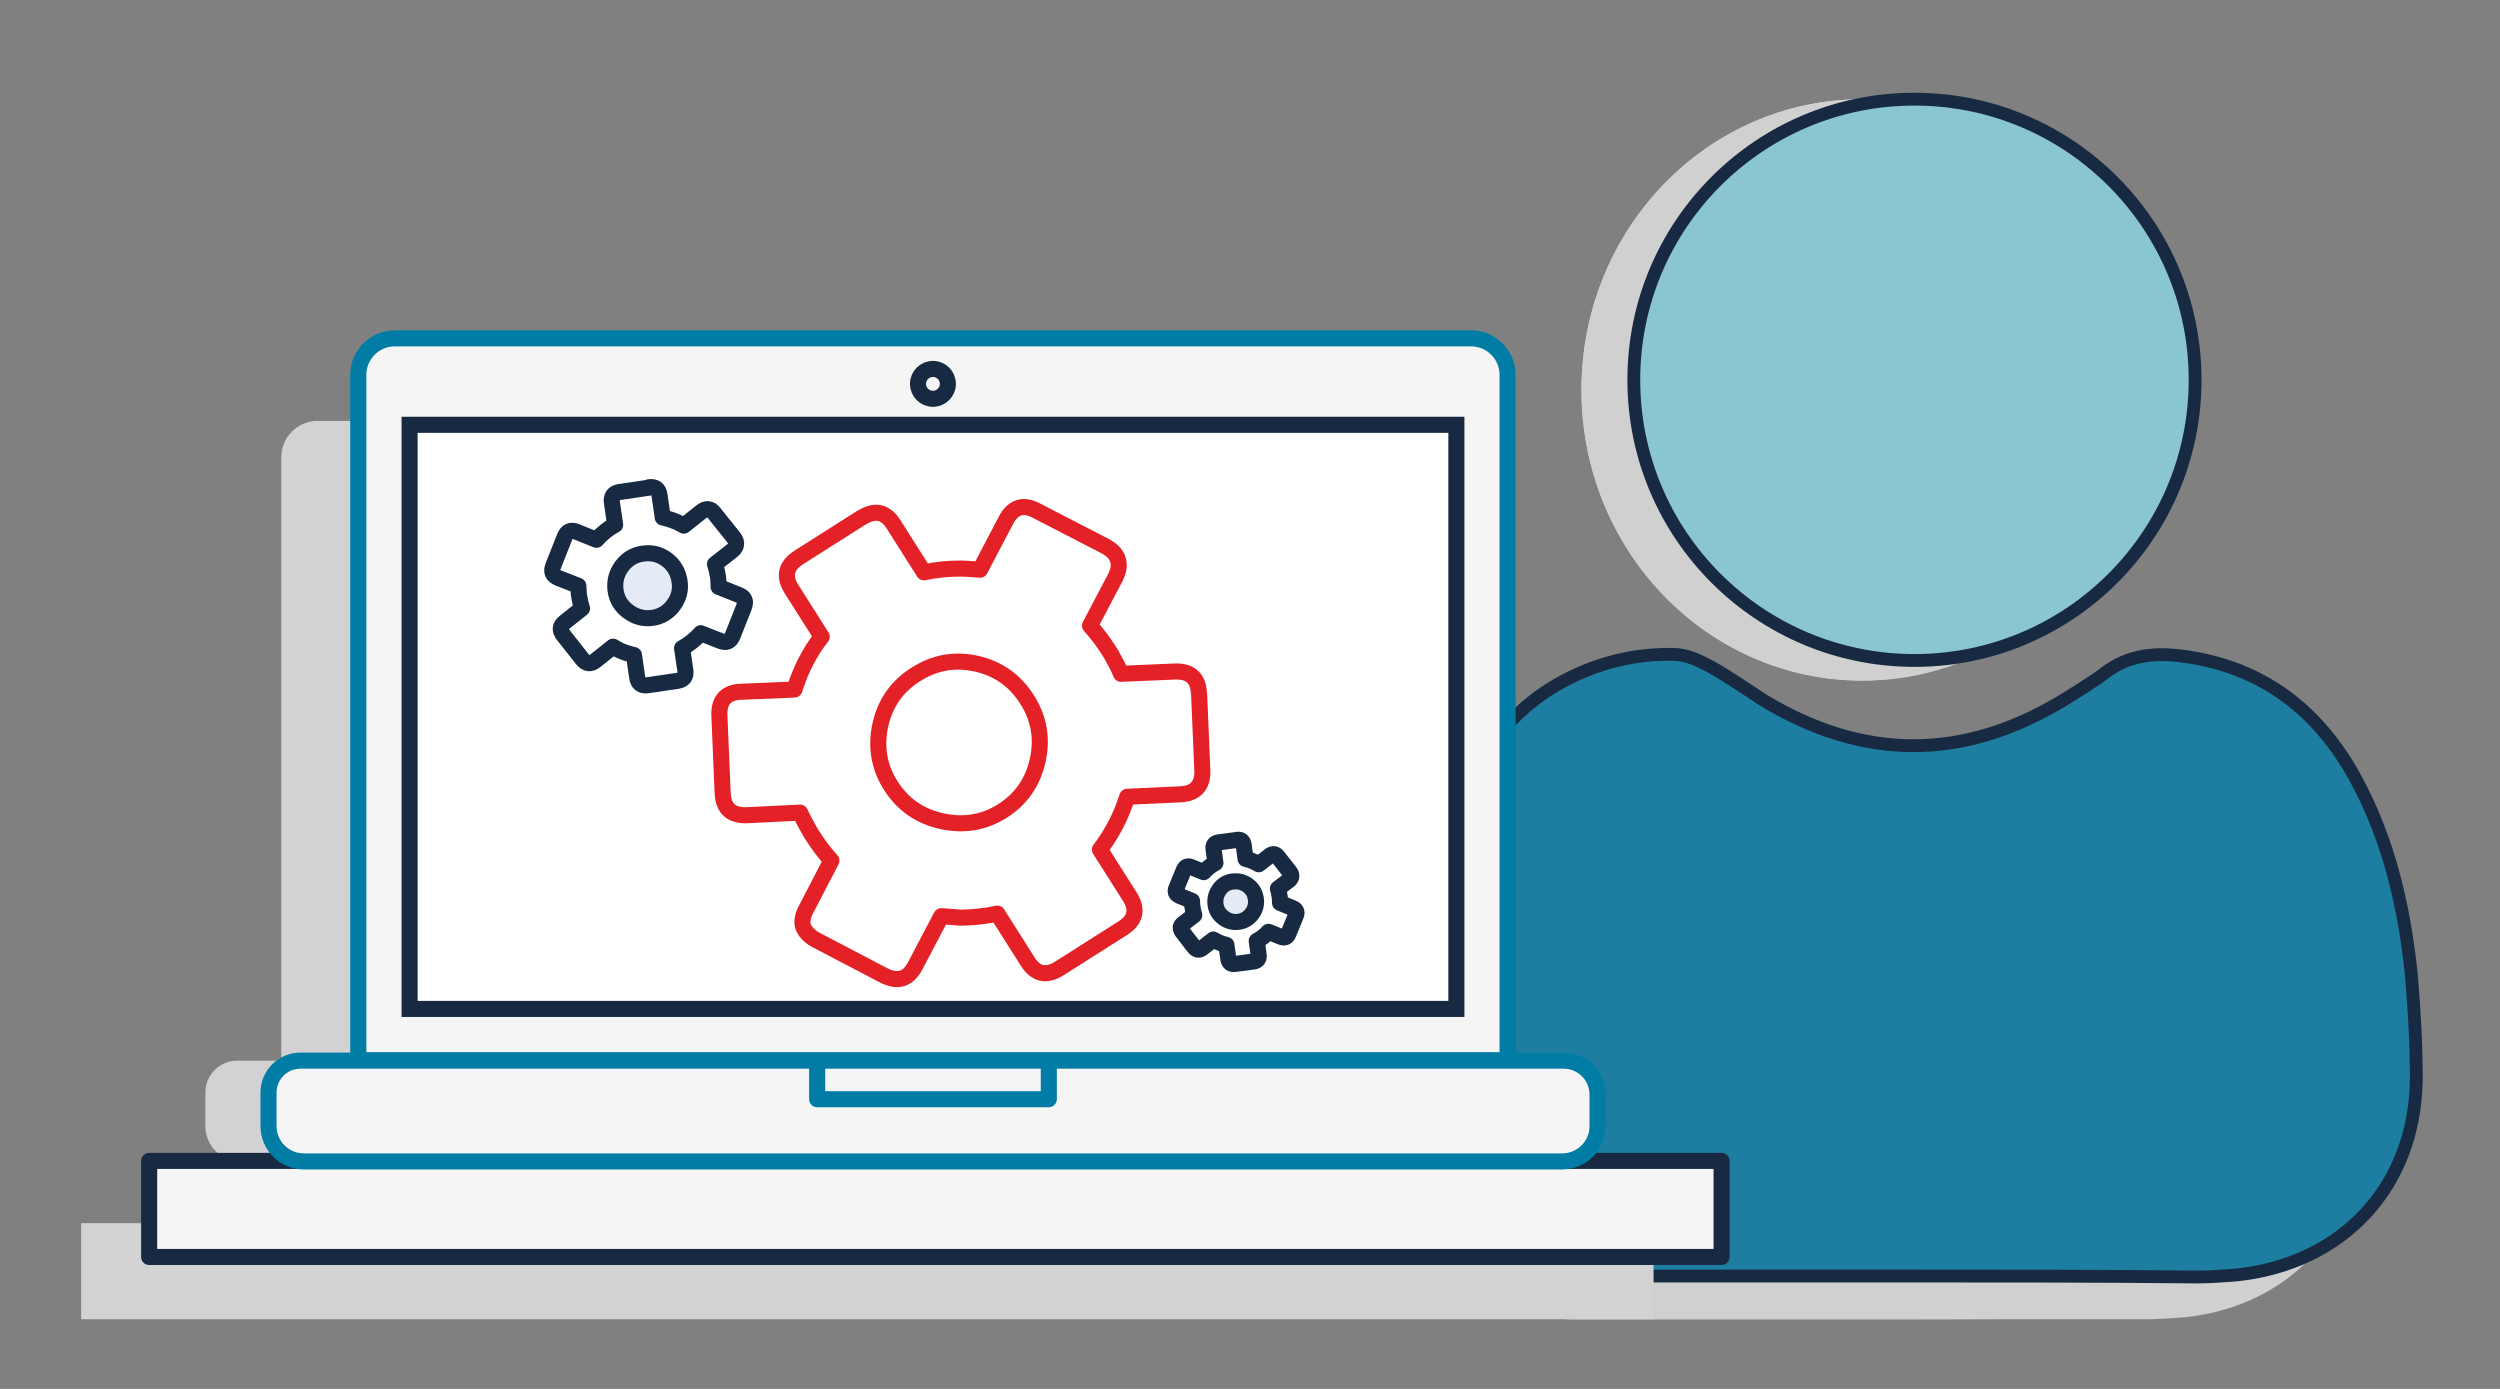 <?xml version="1.0" encoding="UTF-8"?>
<svg id="Layer_1" data-name="Layer 1" xmlns="http://www.w3.org/2000/svg" viewBox="0 0 284.61 158.12">
  <rect x="0" y="0" width="284.61" height="158.12" fill="#808080" stroke="none"/>
  <defs>
    <style>
      .cls-1 {
        stroke-miterlimit: 10;
      }

      .cls-1, .cls-2, .cls-3, .cls-4, .cls-5 {
        stroke: #172a41;
      }

      .cls-1, .cls-3, .cls-6, .cls-4, .cls-7, .cls-5, .cls-8 {
        stroke-width: 1.83px;
      }

      .cls-1, .cls-5 {
        fill: #fff;
      }

      .cls-9 {
        fill: #1d7ea1;
      }

      .cls-2 {
        stroke-width: 1.46px;
      }

      .cls-2, .cls-3, .cls-6, .cls-4, .cls-7, .cls-5, .cls-8 {
        stroke-linecap: round;
        stroke-linejoin: round;
      }

      .cls-2, .cls-7, .cls-8 {
        fill: none;
      }

      .cls-3, .cls-6 {
        fill: #f5f5f5;
      }

      .cls-10 {
        fill: #d0d0d1;
      }

      .cls-6, .cls-7 {
        stroke: #007ca5;
      }

      .cls-4 {
        fill: #e4eaf6;
      }

      .cls-11 {
        fill: #d2d1d3;
      }

      .cls-12 {
        fill: #89c6d2;
      }

      .cls-8 {
        stroke: #e42127;
      }
    </style>
  </defs>
  <g>
    <g>
      <path class="cls-10" d="M211.99,150.19h-32.52c-5.61,0-10.88-1.15-15.46-4.47-5.27-3.78-8.36-9.05-8.93-15.46-.92-11.45.34-22.79,4.58-33.44,2.52-6.41,6.3-11.91,12.6-15.34,3.89-2.06,8.13-3.09,12.48-3.09,1.37,0,2.86.69,4.12,1.37,2.06,1.15,4.01,2.52,5.95,3.78,11.45,7.1,22.9,7.1,34.35-.11,1.6-1.03,3.21-1.95,4.69-3.09,2.75-2.06,5.73-2.4,9.05-1.83,8.93,1.37,15.23,6.18,19.47,14.08,3.78,6.99,5.5,14.66,6.3,22.56.34,4.01.57,8.02.57,12.02-.11,12.37-8.36,21.3-20.5,22.56-1.49.11-2.98.23-4.47.23-10.76.23-21.53.23-32.29.23Z"/>
      <ellipse class="cls-10" cx="211.99" cy="44.39" rx="31.95" ry="33.09"/>
      <ellipse class="cls-10" cx="211.99" cy="44.39" rx="31.95" ry="33.09"/>
      <path class="cls-10" d="M211.99,150.19h-32.52c-5.61,0-10.88-1.15-15.46-4.47-5.27-3.89-8.36-9.16-8.93-15.57-.92-11.68.34-23.02,4.58-33.89,2.52-6.53,6.3-12.02,12.6-15.46,3.89-2.18,8.13-3.21,12.48-3.09,1.37,0,2.86.69,4.12,1.37,2.06,1.15,4.01,2.63,5.95,3.89,11.45,7.21,22.9,7.21,34.35-.11,1.6-1.03,3.21-1.95,4.69-3.09,2.75-2.06,5.73-2.4,9.05-1.95,8.93,1.37,15.23,6.3,19.47,14.31,3.78,7.1,5.5,14.89,6.3,22.79.34,4.01.57,8.13.57,12.14-.11,12.48-8.36,21.64-20.5,22.9-1.49.11-2.98.23-4.47.23-10.76,0-21.53,0-32.29,0Z"/>
    </g>
    <g>
      <path class="cls-9" d="M217.83,145.27h-32.52c-5.61,0-10.88-1.15-15.46-4.35-5.27-3.78-8.36-8.93-8.93-15.23-.92-11.34.34-22.44,4.58-33.09,2.52-6.3,6.3-11.79,12.6-15.12,3.89-2.06,8.13-3.09,12.48-2.98,1.37,0,2.86.69,4.12,1.37,2.06,1.15,4.01,2.52,5.95,3.78,11.45,6.99,22.9,6.99,34.35,0,1.6-1.03,3.21-1.95,4.69-3.09,2.75-2.06,5.73-2.29,9.05-1.83,8.93,1.26,15.23,6.18,19.47,13.97,3.78,6.99,5.5,14.54,6.3,22.21.34,3.89.57,7.9.57,11.91-.11,12.25-8.36,21.07-20.5,22.33-1.49.11-2.98.23-4.47.23-10.76-.11-21.53-.11-32.29-.11Z"/>
      <circle class="cls-12" cx="217.95" cy="43.24" r="31.95"/>
      <circle class="cls-2" cx="217.95" cy="43.24" r="31.95"/>
      <path class="cls-2" d="M217.83,145.27h-32.52c-5.61,0-10.88-1.15-15.46-4.35-5.27-3.78-8.36-8.93-8.93-15.23-.92-11.34.34-22.44,4.58-33.09,2.52-6.3,6.3-11.79,12.6-15.12,3.89-2.06,8.13-3.09,12.48-2.98,1.37,0,2.86.69,4.12,1.37,2.06,1.15,4.01,2.52,5.95,3.78,11.45,6.99,22.9,6.99,34.35,0,1.6-1.03,3.21-1.95,4.69-3.09,2.75-2.06,5.73-2.29,9.05-1.83,8.93,1.26,15.23,6.18,19.47,13.97,3.78,6.99,5.5,14.54,6.3,22.21.34,3.89.57,7.9.57,11.91-.11,12.25-8.36,21.07-20.5,22.33-1.49.11-2.98.23-4.47.23-10.76-.11-21.53-.11-32.29-.11Z"/>
    </g>
  </g>
  <g>
    <g id="Shadow">
      <rect class="cls-11" x="9.24" y="139.25" width="179.01" height="10.94"/>
      <path class="cls-11" d="M36.18,47.92h122.55c2.28,0,4.15,1.86,4.15,4.15v76.5H32.02V52.06c0-2.28,1.86-4.15,4.15-4.15h0Z"/>
      <path class="cls-11" d="M27.01,120.75h143.82c2.13,0,3.86,1.73,3.86,3.86v3.6c0,2.22-1.81,4.01-4.01,4.01H27.39c-2.22,0-4.01-1.81-4.01-4.01v-3.84c0-2,1.63-3.62,3.62-3.62h0Z"/>
    </g>
    <rect class="cls-3" x="16.98" y="132.16" width="179.01" height="10.94"/>
    <path class="cls-6" d="M44.93,38.52h122.55c2.28,0,4.15,1.86,4.15,4.15v78.04H40.79V42.67c0-2.28,1.86-4.15,4.15-4.15,0,0-.01,0-.01,0Z"/>
    <path class="cls-6" d="M34.19,120.75h143.82c2.13,0,3.86,1.73,3.86,3.86v3.6c0,2.22-1.81,4.01-4.01,4.01H34.58c-2.22,0-4.01-1.81-4.01-4.01v-3.84c0-2,1.63-3.62,3.62-3.62h0Z"/>
    <rect class="cls-1" x="46.63" y="48.36" width="119.17" height="66.5"/>
    <path class="cls-8" d="M98.13,58.92c1.48-.94,2.7-.67,3.62.81l3.44,5.43c1.37-.3,2.79-.44,4.23-.43.7.01,1.43.08,2.15.13l2.95-5.62c.8-1.55,2.01-1.91,3.52-1.08l7.82,4.04c.81.46,1.3.97,1.43,1.63.17.53.05,1.17-.32,1.93l-2.88,5.47c.76.84,1.44,1.73,2.1,2.76l.31.49c.4.72.8,1.44,1.12,2.23l6.13-.26c1.64-.05,2.54.63,2.72,2.19-.01.06,0,.18.04.32l.37,8.76c.06,1.74-.8,2.64-2.55,2.71l-6,.28c-.71,2.24-1.75,4.23-3.11,6.01l3.39,5.34c.94,1.48.67,2.7-.81,3.62l-7.2,4.57c-1.48.94-2.7.67-3.62-.81l-3.44-5.43c-1.37.3-2.77.44-4.2.46-.72-.05-1.46-.12-2.18-.17l-2.95,5.62c-.81,1.55-1.95,1.93-3.55,1.15l-7.76-4.06c-.26-.13-.44-.25-.58-.37-.48-.39-.8-.81-.92-1.26-.12-.55-.01-1.2.4-1.92l2.85-5.49c-.76-.84-1.44-1.74-2.1-2.76l-.31-.49c-.4-.72-.8-1.44-1.16-2.21l-6.1.3c-1.77.03-2.64-.8-2.71-2.54l-.37-8.76c-.09-1.78.75-2.72,2.53-2.76l6.01-.25c.71-2.24,1.73-4.27,3.11-6.01l-3.42-5.39c-.94-1.48-.67-2.7.81-3.64l7.2-4.57h0s-.01.03-.01.03Z"/>
    <path class="cls-8" d="M104.27,76.77c-2.14,1.35-3.48,3.25-4.04,5.73-.55,2.48-.17,4.84,1.2,6.97s3.29,3.46,5.77,4.01c2.49.55,4.8.19,6.93-1.16s3.46-3.29,4.01-5.78.14-4.76-1.21-6.9-3.28-3.52-5.75-4.08c-2.49-.55-4.77-.15-6.9,1.21h0Z"/>
    <path class="cls-5" d="M140.83,95.61c.44-.06.68.13.75.57l.22,1.6c.35.08.68.19,1.02.35.15.08.32.17.48.26l1.26-.98c.35-.27.66-.22.92.13l1.37,1.75c.14.19.19.36.15.53-.01.14-.12.27-.28.41l-1.24.94c.09.27.15.55.19.85l.03.14c.01.21.03.41.03.63l1.43.59c.39.15.52.41.39.79,0,.01-.01.04-.03.08l-.84,2.05c-.17.41-.46.52-.86.35l-1.41-.57c-.4.44-.85.79-1.34,1.04l.22,1.59c.06.44-.13.68-.57.75l-2.13.28c-.44.06-.68-.13-.75-.57l-.22-1.6c-.35-.08-.68-.19-1.01-.34-.15-.09-.32-.18-.48-.27l-1.26.98c-.35.27-.64.23-.93-.12l-1.35-1.75s-.08-.1-.09-.15c-.06-.14-.1-.27-.08-.39.03-.14.13-.27.3-.4l1.24-.95c-.09-.27-.15-.55-.19-.85l-.03-.14c-.01-.21-.03-.41-.04-.63l-1.43-.58c-.41-.18-.52-.46-.35-.86l.84-2.05c.17-.41.46-.54.86-.36l1.41.58c.4-.44.85-.8,1.34-1.04l-.22-1.6c-.06-.44.13-.68.57-.75l2.13-.28h-.01Z"/>
    <path class="cls-4" d="M140.36,100.34c-.63.09-1.14.37-1.52.89s-.54,1.08-.46,1.73.39,1.14.9,1.52c.52.39,1.08.55,1.72.46s1.14-.39,1.52-.9.54-1.07.45-1.7-.37-1.15-.89-1.53-1.07-.54-1.7-.45h0s-.01-.01-.01-.01Z"/>
    <path class="cls-5" d="M73.88,55.47c.7-.1,1.1.19,1.2.89l.37,2.55c.55.12,1.1.3,1.63.53.26.12.52.26.77.4l2-1.59c.55-.44,1.06-.37,1.47.18l2.21,2.76c.22.31.32.57.26.84-.03.22-.17.44-.44.66l-1.95,1.53c.14.44.25.88.32,1.35l.04.23c.03.34.05.66.05,1.01l2.3.92c.61.25.83.64.63,1.25-.01.03-.03.06-.04.13l-1.3,3.28c-.26.66-.72.84-1.38.58l-2.24-.88c-.63.71-1.34,1.26-2.13,1.7l.37,2.52c.1.7-.19,1.1-.89,1.2l-3.39.5c-.7.1-1.1-.19-1.2-.89l-.37-2.55c-.55-.12-1.1-.3-1.61-.52-.26-.14-.52-.28-.77-.43l-2,1.59c-.55.44-1.03.39-1.48-.15l-2.18-2.76c-.08-.09-.12-.15-.15-.23-.12-.22-.17-.43-.13-.62.05-.22.19-.44.46-.64l1.95-1.55c-.14-.44-.25-.88-.32-1.35l-.04-.23c-.03-.34-.05-.66-.06-.99l-2.28-.89c-.66-.28-.84-.72-.58-1.38l1.3-3.28c.26-.67.72-.88,1.38-.59l2.24.9c.63-.71,1.34-1.29,2.13-1.7l-.37-2.54c-.1-.7.19-1.1.89-1.2l3.39-.5h0s-.04-.03-.04-.03Z"/>
    <path class="cls-4" d="M73.21,63.02c-1.01.14-1.81.62-2.42,1.44s-.85,1.74-.71,2.76.64,1.81,1.46,2.41c.83.61,1.73.85,2.73.71s1.81-.64,2.41-1.46c.61-.83.84-1.73.68-2.73s-.62-1.83-1.44-2.44-1.73-.84-2.73-.68h0s.03-.01.03-.01Z"/>
    <circle class="cls-3" cx="106.21" cy="43.7" r="1.7"/>
    <polyline class="cls-7" points="93.03 120.81 93.03 125.14 119.4 125.14 119.4 120.81"/>
  </g>
</svg>